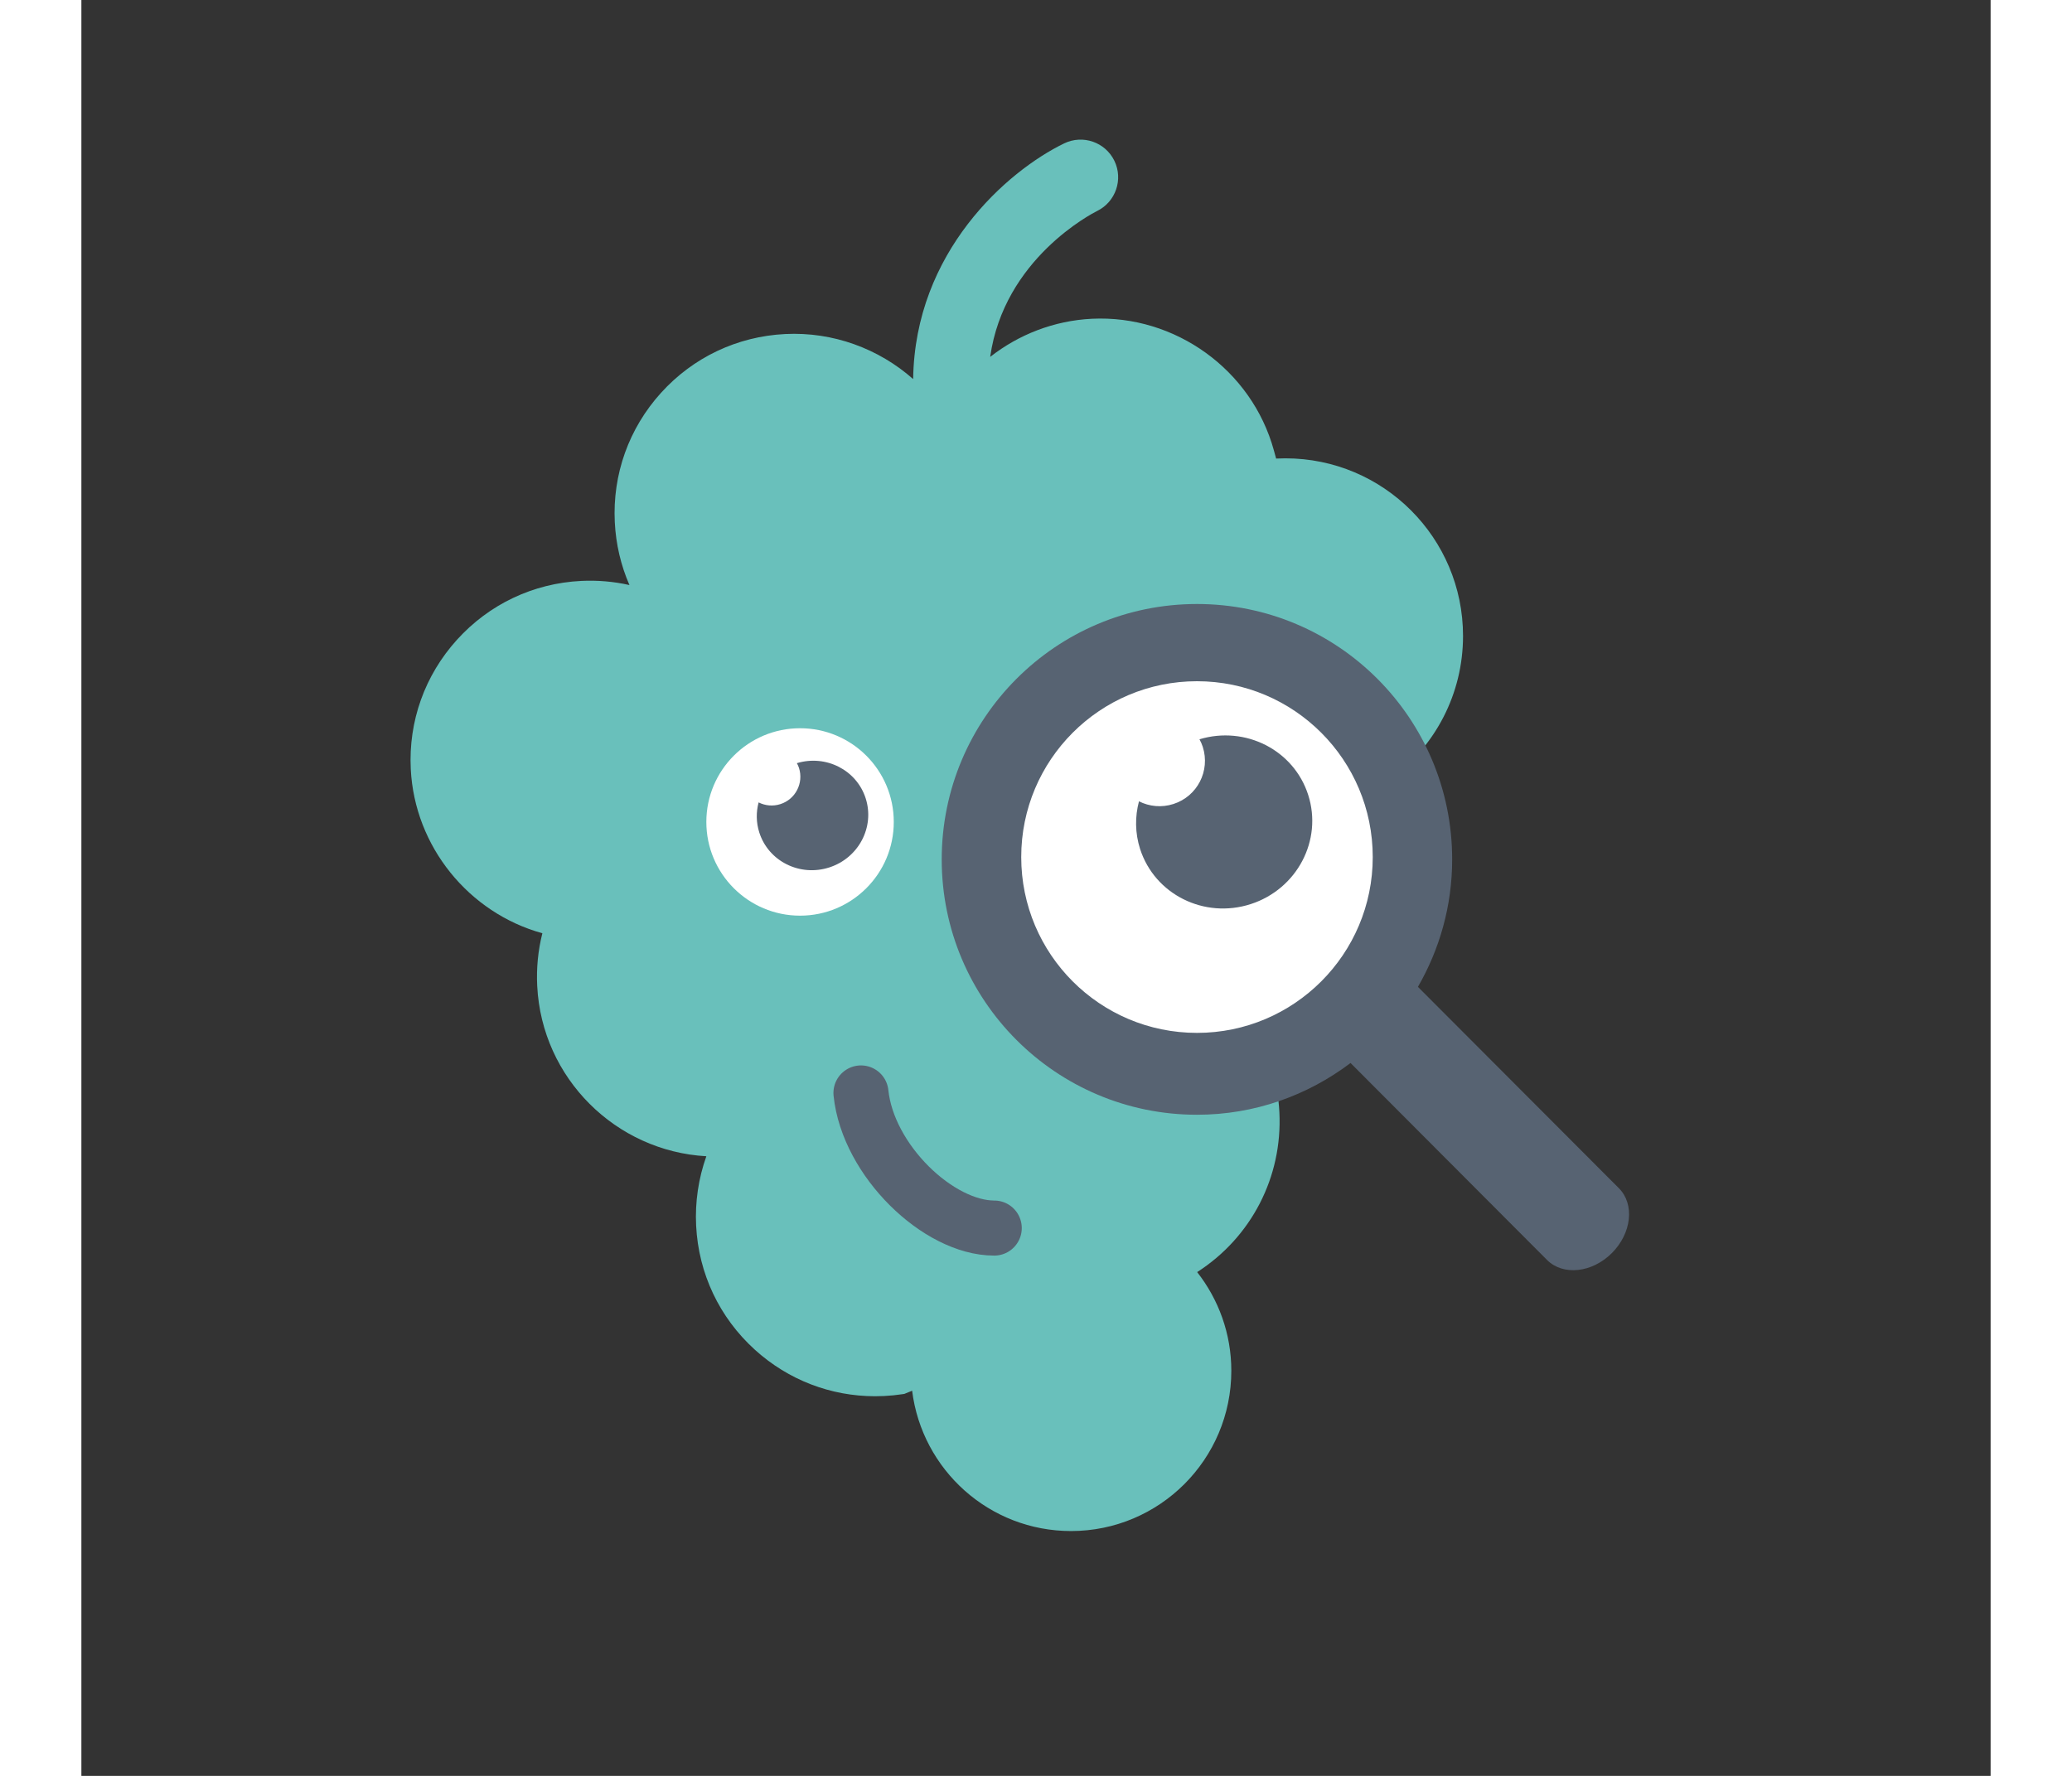 <?xml version="1.0" encoding="utf-8"?>
<svg version="1.1" id="Calque_1" x="0px" y="0px" width="700px" height="600px" viewBox="320.596 128.211 199.484 185.563" enable-background="new 0 0 700 600" xmlns="http://www.w3.org/2000/svg">
  <rect x="320.596" y="128.211" width="199.484" height="185.563" fill="#333333" stroke="none"/>
  <g>
    <path fill="#69C0BB" d="M457.503,209.533c4.525-3.385,7.453-8.786,7.453-14.871c0-10.25-8.311-18.56-18.559-18.56 c-0.324,0-0.646,0.008-0.969,0.024l-0.24-0.872c-2.311-8.394-10.301-14.16-19.01-13.736c-3.955,0.197-7.64,1.644-10.626,3.983 c1.438-10.244,10.648-14.982,11.169-15.243c1.943-0.951,2.752-3.297,1.807-5.245c-0.949-1.952-3.299-2.765-5.252-1.817 c-5.975,2.902-15.585,11.338-15.774,24.624c-3.601-3.184-8.377-4.955-13.37-4.706c-5.006,0.25-9.613,2.432-12.975,6.146 s-5.076,8.516-4.828,13.52c0.115,2.296,0.635,4.508,1.531,6.563c-1.646-0.37-3.34-0.517-5.047-0.432 c-5.004,0.249-9.611,2.433-12.973,6.148c-3.363,3.715-5.078,8.516-4.828,13.519c0.404,8.096,6.066,15.025,13.75,17.149 c-0.451,1.788-0.633,3.633-0.539,5.509c0.482,9.656,8.225,17.264,17.672,17.792c-0.824,2.31-1.191,4.773-1.068,7.25 c0.25,5.004,2.432,9.611,6.146,12.974c3.477,3.148,7.906,4.852,12.562,4.852c0.318,0,0.637-0.009,0.955-0.024 c0.627-0.031,1.262-0.095,1.887-0.19l0.205-0.03l0.814-0.333c1.027,8.263,8.061,14.663,16.602,14.663 c9.248,0,16.748-7.498,16.748-16.747c0-3.893-1.342-7.466-3.568-10.311c5.654-3.632,8.928-9.935,8.59-16.703 c-0.078-1.548-0.34-3.064-0.787-4.529c4.555-0.504,8.717-2.627,11.818-6.054c3.363-3.715,5.076-8.516,4.828-13.521 C461.429,216.33,459.944,212.574,457.503,209.533z"/>
    <path fill="#FFFFFF" d="M461.443,217.892c0,12.829-10.599,23.23-23.662,23.23c-13.07,0-23.662-10.401-23.662-23.23 c0-12.831,10.592-23.231,23.662-23.231C450.845,194.665,461.443,205.062,461.443,217.892z"/>
    <path fill-rule="evenodd" clip-rule="evenodd" fill="#576372" d="M481.243,252.371l-21-21.043 c2.262-3.921,3.578-8.459,3.578-13.315c0-14.739-11.938-26.69-26.662-26.69c-14.729,0-26.672,11.952-26.672,26.69 c0,14.734,11.943,26.679,26.672,26.679c6.029,0,11.576-2.027,16.043-5.408l20.529,20.579c1.67,1.671,4.703,1.353,6.775-0.717 C482.577,257.073,482.909,254.04,481.243,252.371z M418.794,217.767c0-10.15,8.219-18.374,18.365-18.374 c10.139,0,18.363,8.225,18.363,18.374c0,10.145-8.225,18.371-18.363,18.371C427.013,236.137,418.794,227.912,418.794,217.767z"/>
    <path fill="#576372" d="M448.776,211.267c-1.504-4.685-6.559-7.254-11.359-5.808c0.137,0.251,0.256,0.511,0.346,0.793 c0.801,2.499-0.566,5.171-3.066,5.969c-1.238,0.4-2.52,0.264-3.6-0.28c-0.422,1.594-0.418,3.309,0.117,4.982 c1.529,4.745,6.695,7.325,11.551,5.76C447.612,221.121,450.304,216.008,448.776,211.267z"/>
    <path fill="none" stroke="#576372" stroke-width="5.754" stroke-linecap="round" stroke-miterlimit="10" d="M415.974,256.532 c-5.836,0-13.191-7.058-13.924-14.118"/>
    <g>
      <circle fill="#FFFFFF" cx="395.686" cy="214.097" r="9.792"/>
      <path fill="#576372" d="M402.542,211.628c-0.953-2.965-4.152-4.589-7.189-3.674c0.088,0.157,0.162,0.323,0.223,0.5 c0.502,1.583-0.363,3.274-1.943,3.779c-0.783,0.253-1.598,0.165-2.277-0.179c-0.268,1.011-0.266,2.095,0.074,3.153 c0.965,3.003,4.236,4.633,7.307,3.643C401.804,217.864,403.507,214.628,402.542,211.628z"/>
    </g>
  </g>
  <rect x="284.644" y="72.457" fill="none" width="268.007" height="286.083"/>
</svg>
